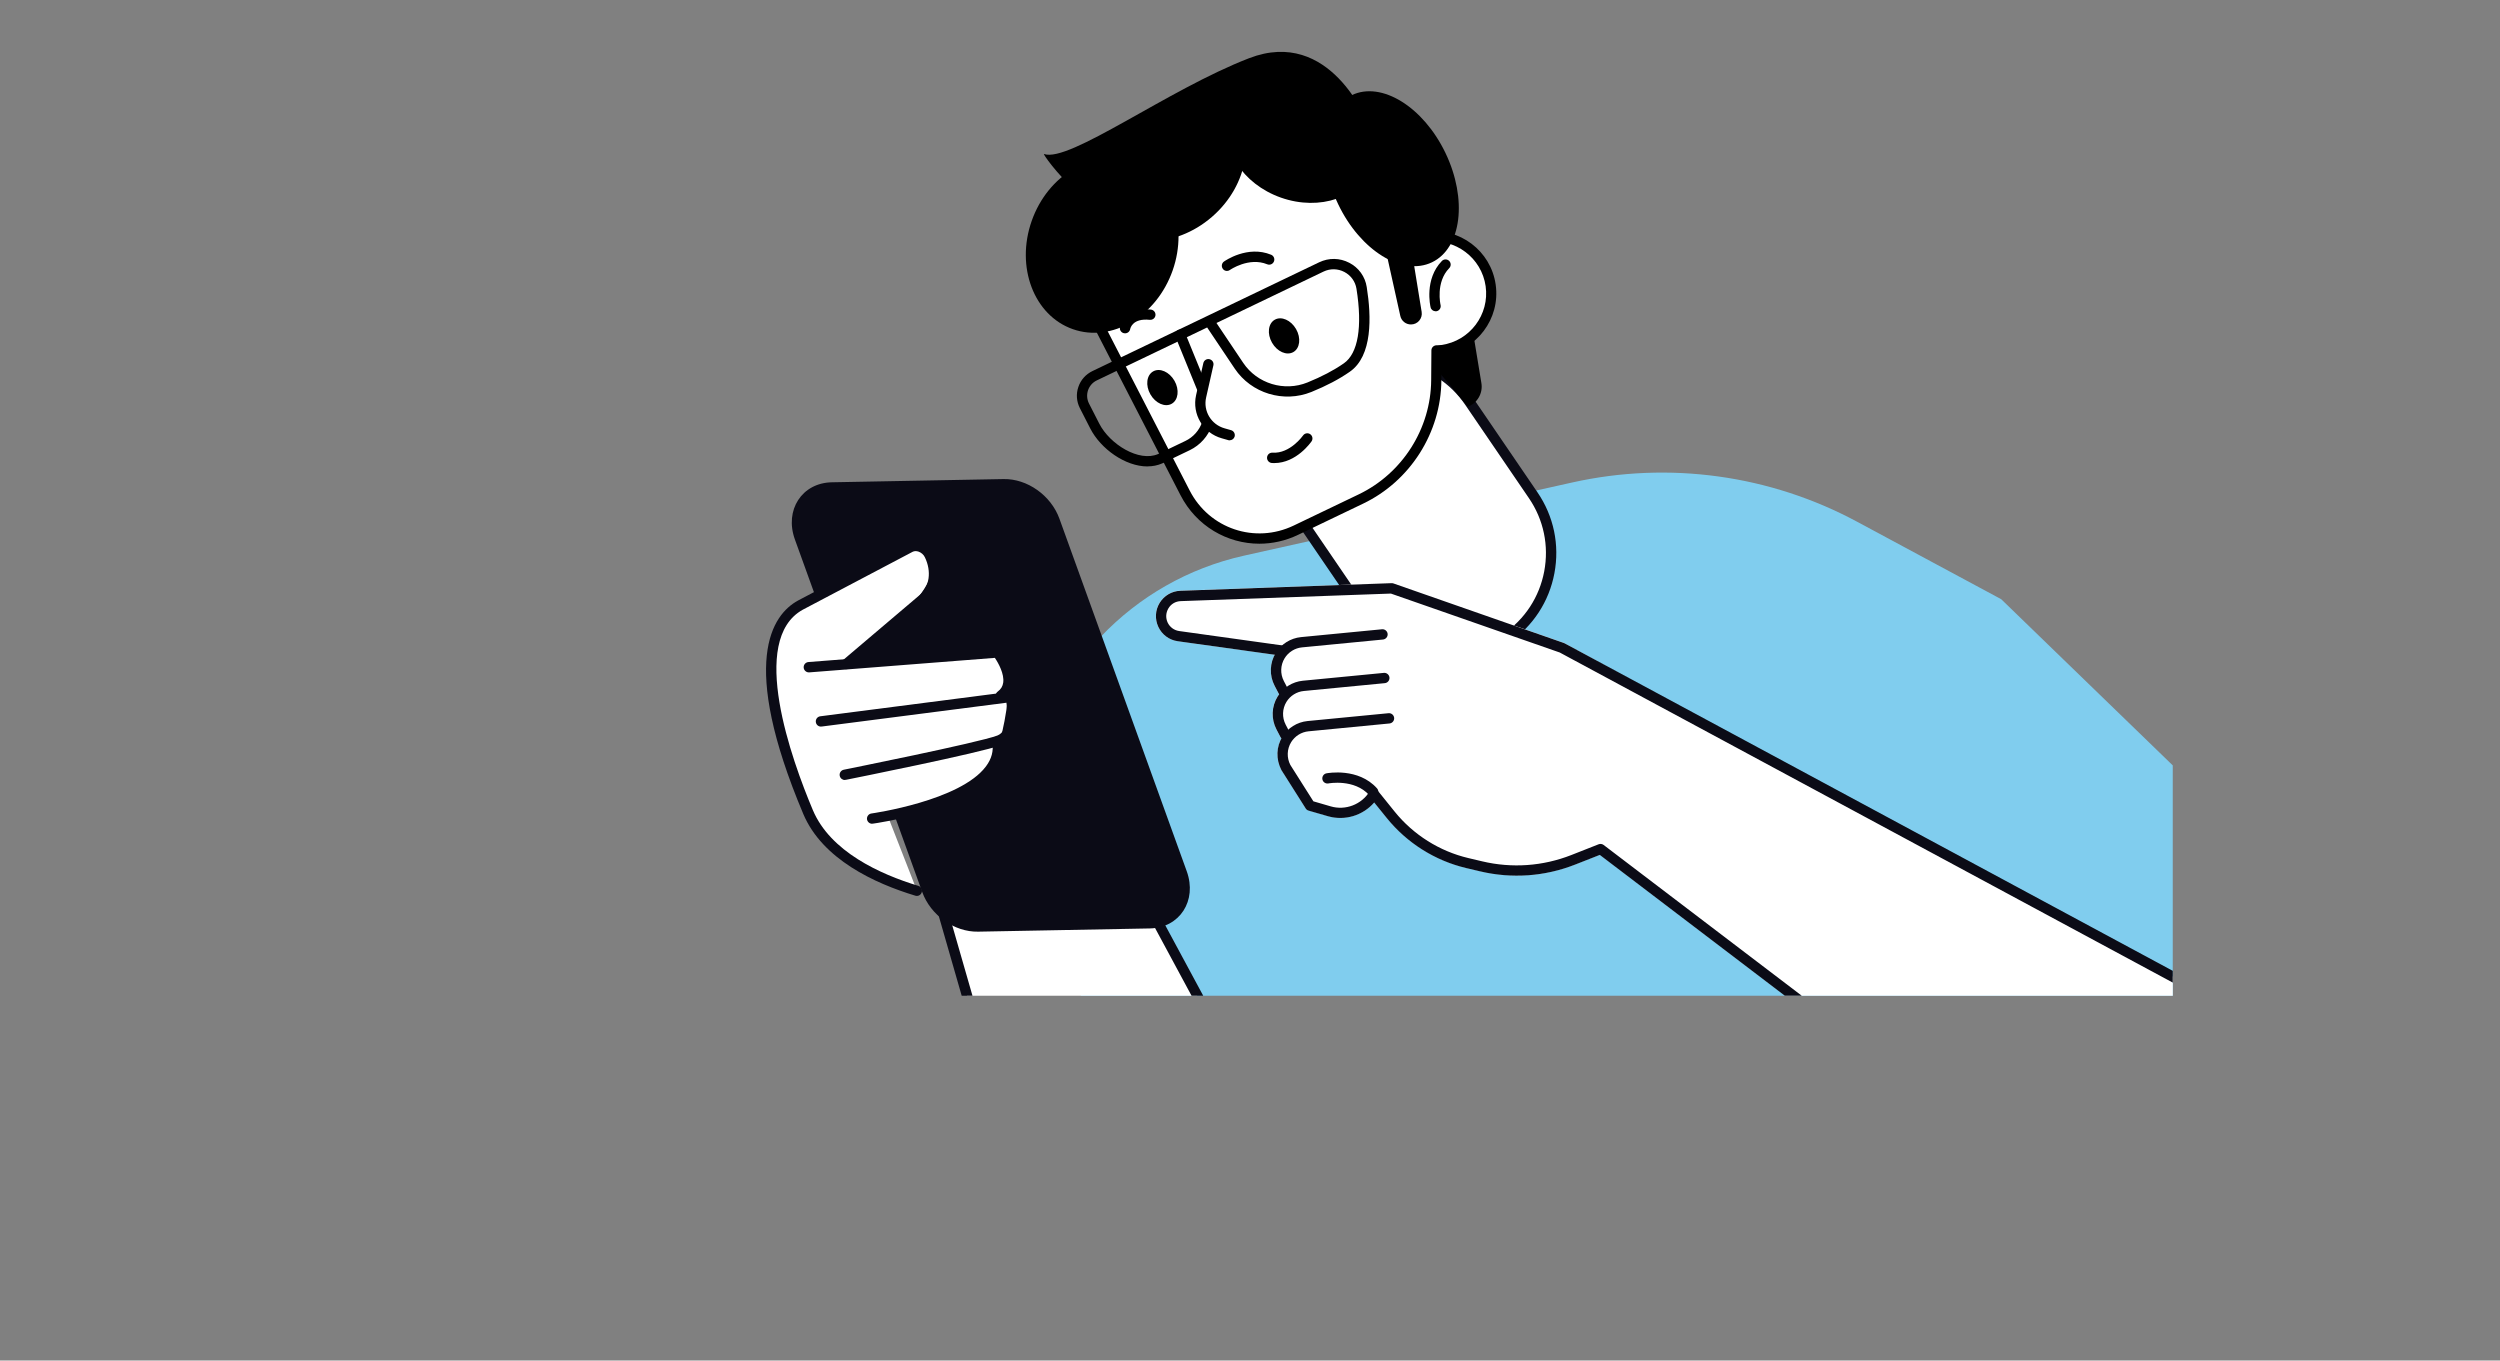 <svg xmlns="http://www.w3.org/2000/svg" xmlns:xlink="http://www.w3.org/1999/xlink" id="Capa_2" viewBox="0 0 341.03 185.59"><rect x="0" y="0" width="341.03" height="185.59" fill="#808080" stroke="none"/><defs><clipPath id="clippath"><path d="M296.39,135.83V7.6c0-4.2-2.9-7.6-6.48-7.6H6.49C2.9,0,0,3.4,0,7.6v128.23h296.39Z" fill="none" stroke-width="0"></path></clipPath></defs><g id="Capa_3"><g clip-path="url(#clippath)"><path d="M179.48,185.59l-39.01-60.65-.35-18.09c2.65-15.39,14.33-27.65,29.57-31.05l44.81-9.99c13.17-2.93,26.95-1.03,38.83,5.36l19.66,10.57,68.05,65.92-161.55,37.92Z" fill="#80cdee" stroke-width="0"></path><path d="M205.47,87.06h0c-6.4,4.37-15.13,2.72-19.5-3.68l-8.7-12.75c-4.37-6.4-2.72-15.13,3.68-19.5h0c6.4-4.37,15.13-2.72,19.5,3.68l8.7,12.75c4.37,6.4,2.72,15.13-3.68,19.5Z" fill="#fff" stroke-width="0"></path><path d="M197.58,90.2c-4.71,0-9.34-2.25-12.19-6.42l-8.7-12.75c-2.22-3.25-3.04-7.17-2.31-11.04.73-3.87,2.92-7.22,6.17-9.44,3.25-2.22,7.17-3.04,11.04-2.31,3.87.73,7.22,2.92,9.44,6.17l8.7,12.75c2.22,3.25,3.04,7.17,2.31,11.04-.73,3.87-2.92,7.22-6.17,9.44-2.54,1.73-5.43,2.56-8.29,2.56ZM188.83,49.39c-2.66,0-5.25.79-7.49,2.32-6.07,4.14-7.64,12.45-3.5,18.53l8.7,12.75c4.14,6.07,12.45,7.64,18.53,3.49,2.94-2.01,4.92-5.04,5.58-8.54.66-3.5-.08-7.05-2.09-9.99l-8.7-12.75c-2.01-2.94-5.04-4.92-8.54-5.58-.83-.16-1.67-.23-2.5-.23Z" fill="#0b0b16" stroke-width="0"></path><path d="M178.12,110.27l-3.34-5.28c-.7-1.34-.68-2.95.03-4.27-.06-.05-.11-.11-.15-.18l-.54-1.03c-.75-1.42-.69-3.14.15-4.51.07-.11.14-.21.22-.31-.03-.04-.06-.06-.08-.1l-.54-1.03c-.7-1.33-.68-2.93.02-4.25l-13.24-1.85c-1.16-.16-2.15-.89-2.65-1.96-.49-1.05-.43-2.27.18-3.27.6-.99,1.66-1.61,2.82-1.65l28.82-1.04c.09,0,.17,0,.26.04l23.25,8.12,86.9,47.67c.21.09.36.27.4.49.05.22,0,.44-.15.61,0,0,0,0,0,0l-43.46,8.82c-.24.28-.66.32-.95.09l-37.83-28.79-3.36,1.32c-4.15,1.63-8.64,1.95-12.98.92l-1.9-.45c-4.23-1-8.07-3.42-10.81-6.81l-1.72-2.13c-1.54,1.78-4.01,2.54-6.31,1.87l-2.63-.76c-.16-.05-.31-.15-.4-.3Z" fill="#fff" stroke-width="0"></path><path d="M179.96,89.45l-19.21-2.68c-.92-.13-1.72-.71-2.11-1.56h0c-.84-1.79.42-3.85,2.39-3.92l28.82-1.04,23.21,8.1,87.98,47.38-121.07-46.29Z" fill="#fff" stroke-width="0"></path><path d="M301.03,136.44c-.11,0-.23-.03-.33-.08l-87.93-47.35-23.03-8.04-28.68,1.03c-.7.03-1.31.38-1.67.98-.36.6-.4,1.3-.11,1.94.3.63.88,1.06,1.57,1.16l19.21,2.68c.39.05.65.41.6.79-.05.38-.41.66-.79.6l-19.21-2.68c-1.16-.16-2.15-.89-2.65-1.96-.49-1.05-.43-2.27.18-3.27.61-.99,1.66-1.61,2.82-1.65l28.82-1.04c.09,0,.18.01.26.04l23.21,8.11s.07.03.1.04l87.98,47.38c.34.18.47.61.29.95-.13.24-.37.37-.62.37Z" fill="#0b0b16" stroke-width="0"></path><path d="M188.58,86.55l-11.05,1.07c-1.2.12-2.27.78-2.9,1.81h0c-.71,1.16-.76,2.61-.13,3.81l.54,1.03,13.54-7.71Z" fill="#fff" stroke-width="0"></path><path d="M175.04,94.97c-.25,0-.5-.14-.62-.38l-.54-1.03c-.75-1.42-.69-3.14.16-4.51.74-1.2,2.02-2,3.43-2.14l11.05-1.07c.39-.04.73.25.77.63.04.39-.25.73-.63.77l-11.05,1.07c-.97.09-1.86.65-2.37,1.48-.58.94-.62,2.13-.11,3.11l.54,1.03c.18.34.05.77-.29.95-.1.05-.22.08-.33.08Z" fill="#0b0b16" stroke-width="0"></path><path d="M188.83,92.5l-11.05,1.07c-1.2.12-2.27.78-2.9,1.81h0c-.71,1.16-.76,2.61-.13,3.81l.54,1.03,13.54-7.71Z" fill="#fff" stroke-width="0"></path><path d="M175.29,100.92c-.25,0-.5-.14-.62-.38l-.54-1.03c-.75-1.42-.69-3.14.16-4.51.74-1.2,2.02-2,3.43-2.14l11.05-1.07c.39-.04.73.25.77.63.04.39-.25.73-.63.77l-11.05,1.07c-.97.09-1.86.65-2.37,1.48-.58.94-.62,2.13-.11,3.11l.54,1.03c.18.34.05.77-.29.95-.1.06-.22.08-.33.08Z" fill="#0b0b16" stroke-width="0"></path><path d="M256.49,145.55c-.15,0-.3-.05-.43-.14l-37.83-28.79-3.36,1.32c-4.15,1.63-8.64,1.95-12.98.92l-1.9-.45c-4.23-1-8.07-3.42-10.81-6.81l-1.72-2.13c-1.54,1.78-4.01,2.54-6.32,1.87l-2.63-.76c-.16-.05-.31-.15-.4-.3l-3.31-5.23c-.77-1.47-.71-3.19.13-4.55.74-1.2,2.02-2,3.43-2.14l11.05-1.07c.39-.04.73.25.77.63.04.39-.25.73-.63.77l-11.05,1.07c-.97.09-1.86.65-2.37,1.48-.58.94-.62,2.13-.11,3.11l3.14,4.96,2.37.69c2.01.59,4.2-.25,5.3-2.04.12-.19.33-.32.55-.33.23-.01.45.08.59.26l2.29,2.84c2.54,3.14,6.1,5.39,10.04,6.32l1.9.45c4.06.96,8.26.66,12.14-.86l3.73-1.47c.23-.09.49-.05.68.09l38.15,29.03c.31.24.37.68.13.99-.14.18-.35.28-.56.28Z" fill="#0b0b16" stroke-width="0"></path><path d="M181.07,106.17s3.92-.75,6.23,1.83l-6.23-1.83Z" fill="#fff" stroke-width="0"></path><path d="M187.3,108.7c-.19,0-.39-.08-.52-.23-2.02-2.26-5.54-1.61-5.57-1.6-.38.07-.75-.18-.82-.56-.07-.38.18-.75.56-.82.17-.03,4.34-.8,6.89,2.05.26.29.23.73-.06.99-.13.12-.3.18-.47.18Z" fill="#0b0b16" stroke-width="0"></path><path d="M199.49,36.52l2.59,15.74c.23,1.38-.55,2.73-1.86,3.23h0s-4.96-6.23-5.23-5.88c-2.45,3.24,4.49-13.08,4.49-13.08Z" fill="#000" stroke-width="0"></path><path d="M152.81,32.07l19.47-16.22,22.01,16.5c.08-.01.16-.03.24-.04,4.26-.6,8.21,2.37,8.81,6.63.6,4.26-2.37,8.21-6.63,8.81-.26.04-.51.04-.76.05l-.03,4.07c-.05,6.92-4.03,13.2-10.27,16.19l-8.88,4.26c-5.58,2.68-12.29.43-15.12-5.08l-11.47-22.28c-2.25-4.38-1.16-9.73,2.62-12.88Z" fill="#fff" stroke-width="0"></path><path d="M171.8,74.17c-4.4,0-8.6-2.41-10.76-6.61l-11.47-22.28c-2.42-4.71-1.27-10.36,2.79-13.75l19.47-16.22c.25-.21.61-.22.87-.02l21.76,16.32c4.63-.63,8.92,2.6,9.57,7.23.66,4.64-2.59,8.95-7.23,9.61-.05,0-.11.01-.16.02l-.02,3.41c-.05,7.13-4.24,13.74-10.67,16.82l-8.88,4.26c-1.71.82-3.52,1.21-5.29,1.21ZM172.31,16.75l-19.05,15.87h0c-3.56,2.96-4.56,7.91-2.44,12.02l11.47,22.28c2.68,5.21,8.91,7.3,14.19,4.77l8.88-4.26c5.95-2.86,9.82-8.96,9.87-15.56l.03-4.07c0-.38.3-.68.68-.7h.11c.19-.01.39-.02.58-.04,3.87-.55,6.58-4.14,6.03-8.02-.55-3.87-4.15-6.58-8.02-6.03l-.22.04c-.19.03-.39-.01-.54-.13l-21.56-16.17ZM152.81,32.07h0,0Z" fill="#000" stroke-width="0"></path><ellipse cx="150.35" cy="33.51" rx="12.07" ry="10.19" transform="translate(68.87 164.24) rotate(-70.63)" fill="#000" stroke-width="0"></ellipse><path d="M158.54,21.18c3.17-2.75,5.78-5.72,7.67-8.62.57.4,1.1.87,1.57,1.42,3.68,4.26,2.58,11.25-2.46,15.61-5.04,4.36-12.12,4.45-15.8.19-.52-.6-.93-1.26-1.26-1.95,3.33-1.46,6.89-3.71,10.28-6.64Z" fill="#000" stroke-width="0"></path><path d="M176.8,44.89c.7,1.22.53,2.63-.38,3.14s-2.2-.06-2.9-1.28c-.7-1.22-.53-2.63.38-3.14.9-.51,2.2.06,2.9,1.28Z" fill="#000" stroke-width="0"></path><path d="M167.37,36.96c-.22,0-.44-.1-.57-.3-.22-.32-.15-.75.16-.98.13-.09,3.22-2.26,6.44-.93.36.15.53.56.38.92-.15.36-.56.53-.92.38-2.49-1.02-5.07.76-5.09.78-.12.09-.27.13-.41.13Z" fill="#000" stroke-width="0"></path><path d="M160.21,51.94c.7,1.22.53,2.63-.38,3.14-.9.51-2.2-.06-2.9-1.28-.7-1.22-.53-2.63.38-3.14.9-.51,2.2.06,2.9,1.28Z" fill="#000" stroke-width="0"></path><path d="M153.47,45.46s-.08,0-.12,0c-.38-.06-.64-.42-.58-.79.15-.98,1.22-2.75,4.22-2.44.39.04.67.39.63.77-.04.39-.38.66-.77.63-2.33-.25-2.65,1.11-2.68,1.26-.06.34-.36.58-.69.58Z" fill="#000" stroke-width="0"></path><path d="M167.74,60.07c-.06,0-.13,0-.19-.03l-.88-.25c-2.55-.71-4.09-3.29-3.51-5.88l.99-4.38c.09-.38.46-.62.84-.53.38.09.62.46.53.84l-.99,4.38c-.42,1.85.69,3.7,2.52,4.21l.88.25c.37.1.59.49.49.87-.09.31-.37.51-.68.51Z" fill="#000" stroke-width="0"></path><path d="M173.82,63.17c-.11,0-.21,0-.32-.01-.39-.03-.68-.36-.66-.75.03-.39.34-.68.75-.66,2.39.16,4.14-2.31,4.16-2.34.22-.32.66-.4.98-.18.32.22.4.66.18.98-.09.12-2.05,2.96-5.09,2.96Z" fill="#000" stroke-width="0"></path><path d="M156.54,63.63c-3.04,0-6.4-2.4-7.82-5.19l-1.41-2.76c-.46-.9-.54-1.93-.21-2.89.32-.96,1.01-1.73,1.92-2.17l30.93-14.84c1.32-.63,2.81-.61,4.11.07,1.29.67,2.16,1.88,2.38,3.31.65,4.08.79,9.4-2.31,11.55-1.46,1.02-3.22,1.94-5.24,2.76-3.79,1.53-8.19.19-10.46-3.19l-3.76-5.61-15.05,7.22c-.57.27-.99.75-1.2,1.35-.2.6-.15,1.24.13,1.8l1.41,2.76c1.44,2.81,5.42,5.27,8.01,4.14l3.73-1.79c1.07-.51,1.91-1.45,2.29-2.58.13-.37.53-.56.89-.44.37.13.56.53.44.89-.51,1.48-1.61,2.71-3.02,3.39l-3.75,1.8c-.64.28-1.32.41-2.02.41ZM165.94,44.06l3.65,5.44c1.9,2.83,5.59,3.96,8.77,2.67,1.92-.78,3.59-1.65,4.96-2.61,1.94-1.35,2.55-4.97,1.72-10.17-.16-.99-.76-1.82-1.65-2.29-.9-.47-1.93-.49-2.85-.05l-14.6,7.01Z" fill="#000" stroke-width="0"></path><path d="M163.94,53.59c-.28,0-.54-.17-.65-.44l-2.95-7.23c-.15-.36.03-.77.39-.92.36-.15.77.03.92.39l2.95,7.23c.15.36-.03.77-.39.92-.09.04-.18.05-.27.05Z" fill="#000" stroke-width="0"></path><path d="M182.56,27.89c3.02,6.3,8.74,9.83,12.78,7.89,4.04-1.94,4.86-8.61,1.84-14.91-3.02-6.3-8.74-9.83-12.78-7.89-4.04,1.94-4.86,8.61-1.84,14.91Z" fill="#000" stroke-width="0"></path><path d="M174.74,26.96c5.31,1.87,10.82-.04,12.31-4.27,1.49-4.22-1.62-9.16-6.93-11.03-5.31-1.87-10.82.04-12.31,4.27-1.49,4.22,1.62,9.16,6.93,11.03Z" fill="#000" stroke-width="0"></path><path d="M186.5,16.64s-5.02-12.98-16.11-8.7c-11.09,4.28-24.52,14.28-27.97,13.07-.42-.15,7.43,10.79,13.46,8.24,6.04-2.55,22-15.05,30.61-12.61Z" fill="#000" stroke-width="0"></path><path d="M188.75,32.86l2.27,10.24c.15.68.76,1.17,1.46,1.16h0c.91,0,1.6-.82,1.45-1.72l-1.94-11.93-3.24,2.25Z" fill="#000" stroke-width="0"></path><path d="M195.83,42.46c-.32,0-.61-.22-.68-.54-.04-.16-.88-3.83,1.54-6.32.27-.28.72-.28.99-.01.28.27.28.72.01.99-1.88,1.93-1.19,4.98-1.18,5.02.09.38-.14.76-.52.85-.05.01-.11.02-.16.02Z" fill="#000" stroke-width="0"></path><polygon points="142.16 171.44 124.97 111.69 149.17 109.56 177.37 161.89 142.16 171.44" fill="#fff" stroke-width="0"></polygon><path d="M142.16,172.14c-.31,0-.59-.2-.68-.51l-17.18-59.75c-.06-.2-.02-.42.1-.59.12-.17.31-.28.52-.3l24.2-2.13c.28-.02.55.12.68.37l28.2,52.33c.18.34.06.77-.29.95-.34.19-.77.06-.95-.29l-27.98-51.93-22.89,2.01,16.95,58.93c.11.37-.11.76-.48.87-.07.02-.13.03-.19.03Z" fill="#0b0b16" stroke-width="0"></path><path d="M133.42,127.09l23.43-.44c4.08-.08,6.48-3.79,5.04-7.79l-17.37-48.1c-1.15-3.18-4.38-5.47-7.62-5.41l-23.43.44c-4.08.08-6.48,3.79-5.04,7.79l17.37,48.1c1.15,3.18,4.38,5.47,7.62,5.41Z" fill="#0b0b16" stroke-width="0"></path><path d="M121.29,111.79l3.67,9.39s-10.31-.82-14.73-10.42c-4.42-9.6-8.34-24.92-1.05-28.23,7.29-3.31,17.1-11.86,17.99-5.63.66,4.67-11.3,13.11-11.3,13.11l20.09-.85s1.79,3.51,1.46,6.62c-.14,1.3-.51,3.56-1.2,6.05-.96,3.46-5.05,7.88-14.93,9.94Z" fill="#fff" stroke-width="0"></path><path d="M125.06,122.21c-.07,0-.14,0-.2-.03-5.53-1.67-12.67-4.96-15.28-11.14-8.79-20.83-4.24-27.18-.74-29.11l15-7.91c.55-.29,1.22-.34,1.87-.12.74.24,1.37.78,1.71,1.49,1.23,2.52.79,5.28-1.09,6.88l-10.43,8.85c-.3.25-.74.21-.99-.08s-.21-.74.08-.99l10.43-8.85c1.39-1.17,1.68-3.26.74-5.19-.17-.36-.5-.64-.88-.77-.29-.09-.56-.08-.78.03l-14.99,7.9c-7.43,4.11-1.52,20.48,1.37,27.33,2.39,5.67,9.15,8.75,14.39,10.34.37.11.58.5.47.88-.09.3-.37.5-.67.5Z" fill="#0b0b16" stroke-width="0"></path><path d="M136.52,95.61c-.22,0-.43-.1-.57-.29-.23-.31-.16-.75.15-.98.44-.32.68-.72.75-1.23.16-1.16-.63-2.62-1.14-3.37l-25.32,1.98c-.38.03-.73-.26-.76-.65-.03-.39.26-.73.65-.76l25.72-2.01c.24-.02.46.08.61.27.08.1,1.94,2.51,1.64,4.72-.12.89-.57,1.62-1.32,2.17-.13.09-.27.14-.42.14Z" fill="#0b0b16" stroke-width="0"></path><path d="M115.24,106.4c-.33,0-.62-.23-.69-.57-.08-.38.17-.75.55-.83.18-.04,18.36-3.68,20.94-4.66,1.56-.59,1.41-3.24,1.25-4.48l-25.21,3.25c-.4.05-.74-.22-.79-.61-.05-.39.22-.74.61-.79l25.89-3.34c.36-.05.7.19.78.55.05.22,1.18,5.51-2.02,6.73-2.69,1.03-20.41,4.58-21.17,4.73-.05,0-.09.01-.14.01Z" fill="#0b0b16" stroke-width="0"></path><path d="M118.97,112.37c-.35,0-.65-.26-.7-.61-.05-.38.22-.74.6-.79.12-.02,12.11-1.71,15.63-6.43.77-1.03,1.05-2.09.87-3.26-.06-.38.2-.74.59-.8.39-.06.74.2.8.59.24,1.53-.15,2.98-1.14,4.31-3.88,5.2-16.05,6.91-16.57,6.98-.03,0-.06,0-.1,0Z" fill="#0b0b16" stroke-width="0"></path></g></g></svg>